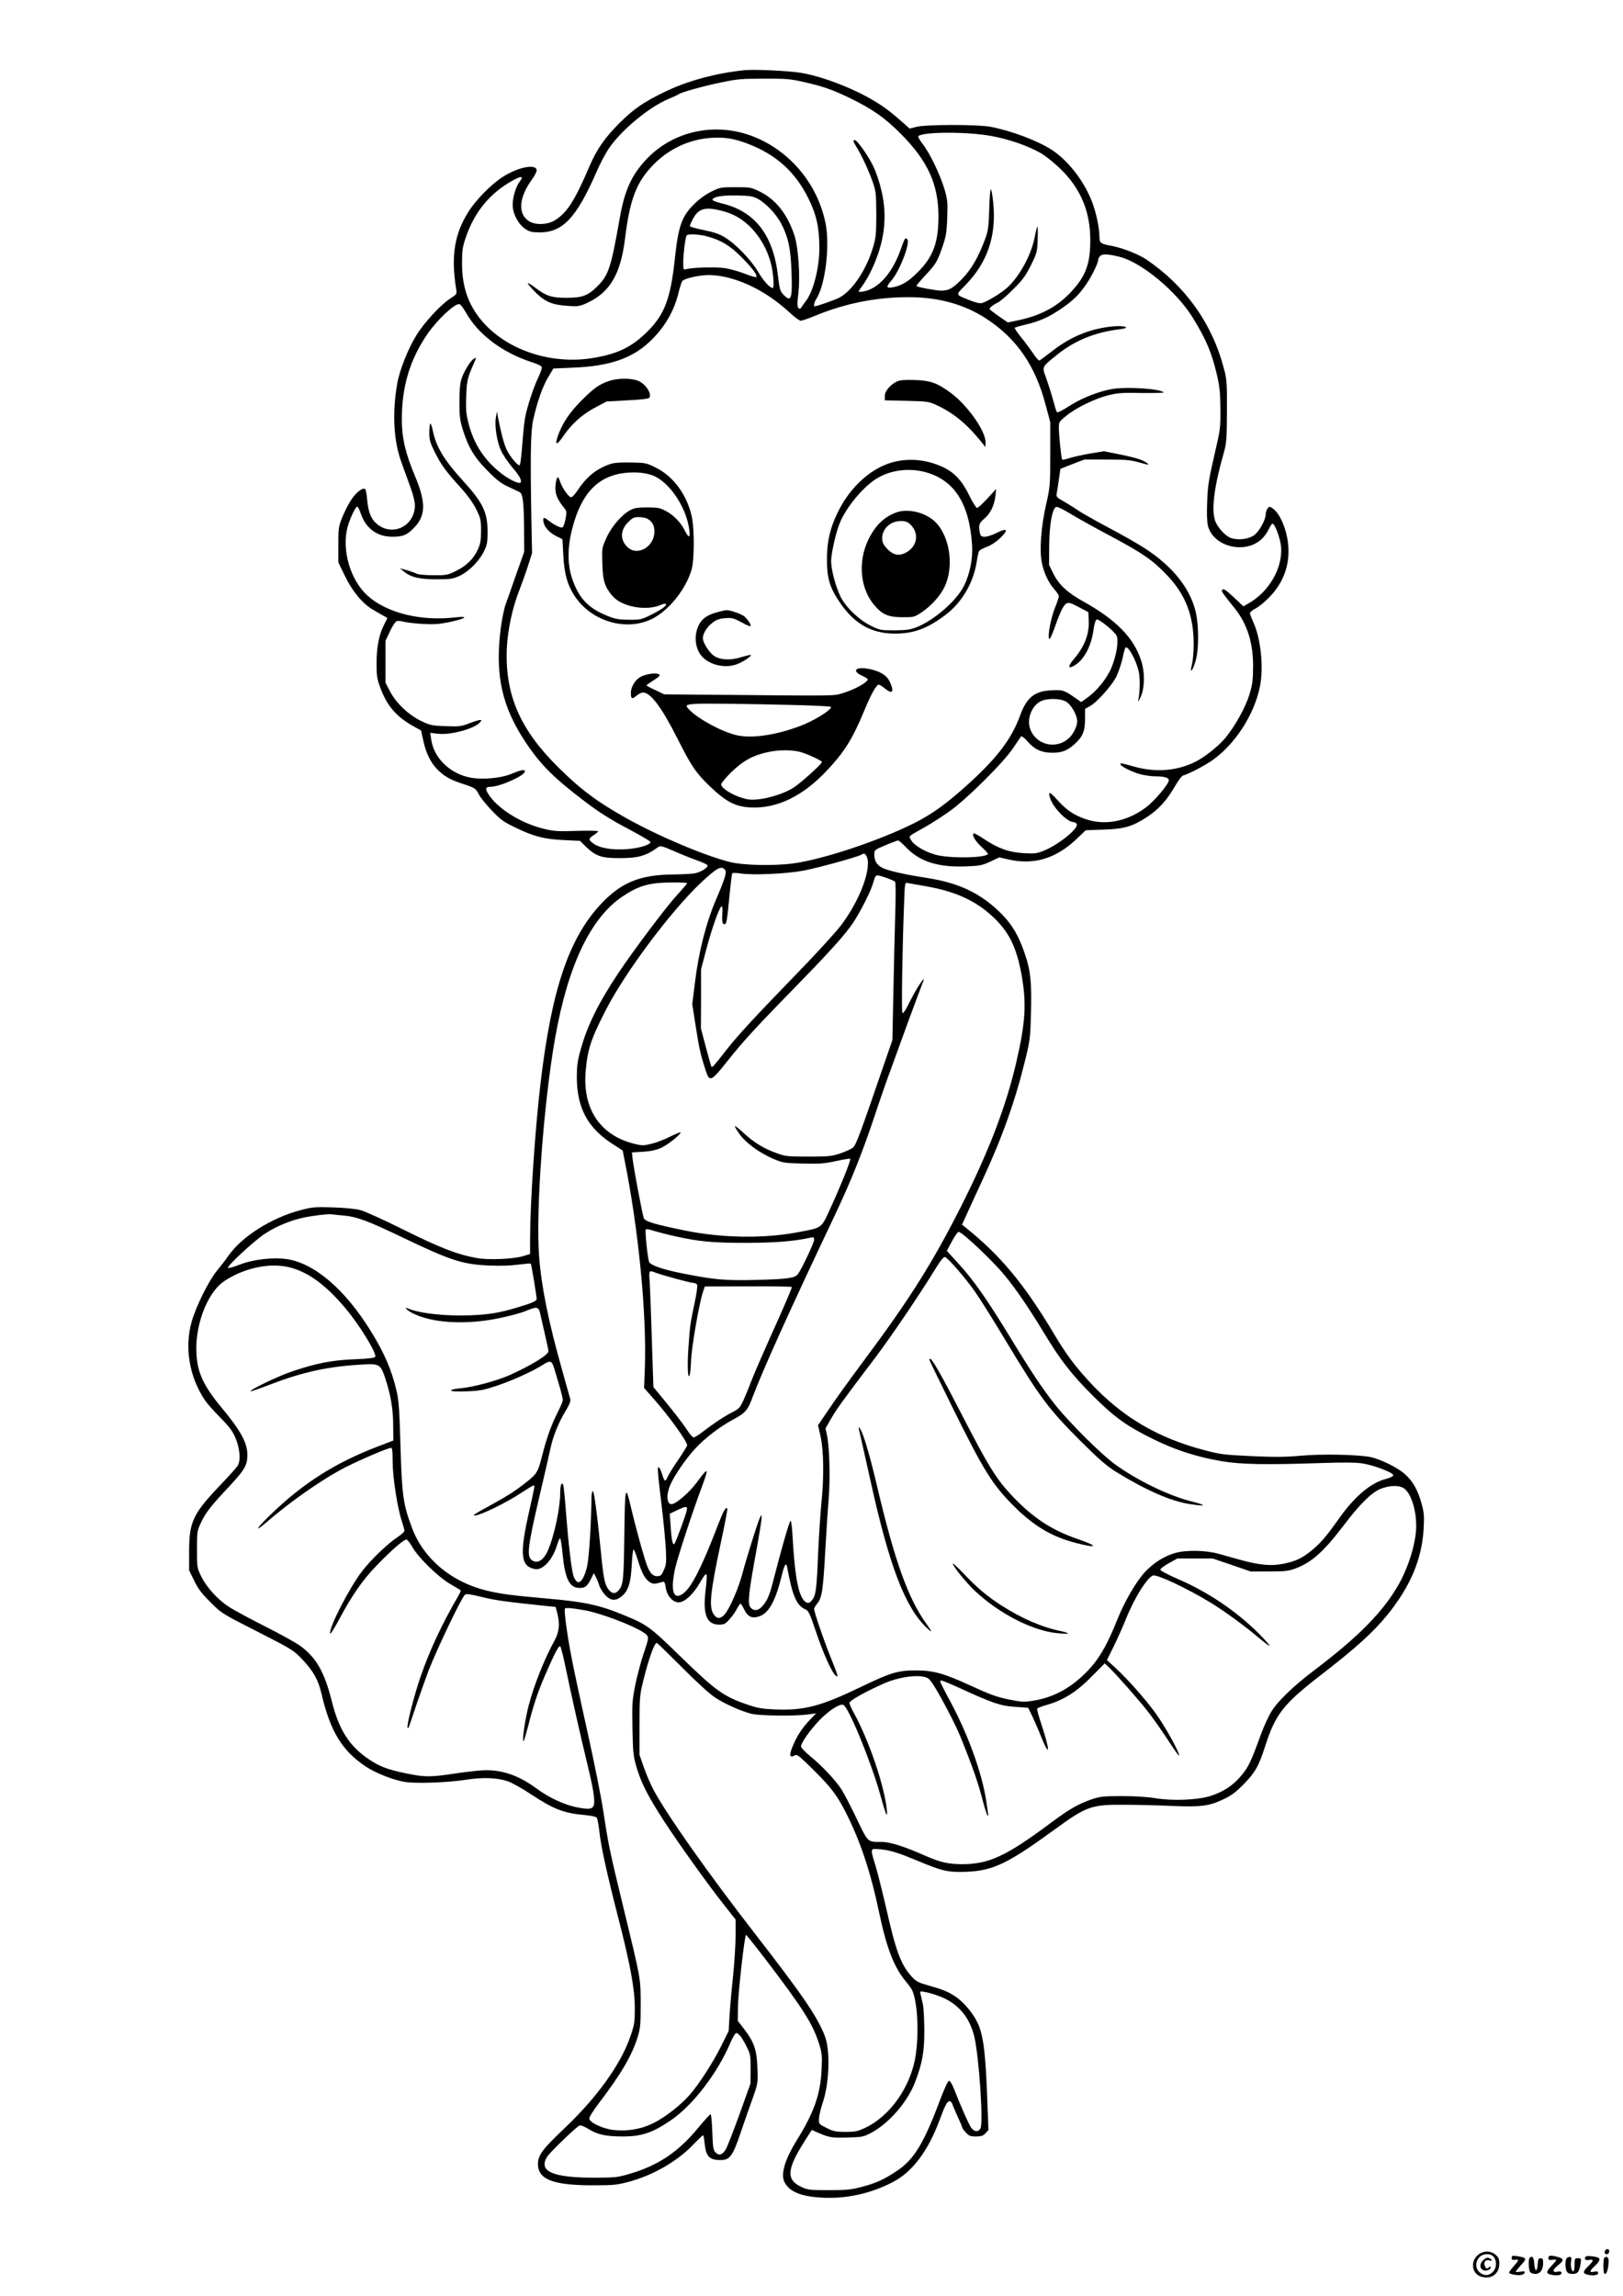 <?xml version="1.0" standalone="no"?>
<!DOCTYPE svg PUBLIC "-//W3C//DTD SVG 20010904//EN"
 "http://www.w3.org/TR/2001/REC-SVG-20010904/DTD/svg10.dtd">
<svg version="1.0" xmlns="http://www.w3.org/2000/svg"
 width="1240pt" height="1754pt" viewBox="0 0 1240 1754"
 preserveAspectRatio="xMidYMid meet">

<g transform="translate(0,1754) scale(0.1,-0.1)"
fill="#000000" stroke="none">
<path d="M5690 17004 c-219 -22 -445 -83 -620 -170 -158 -77 -229 -127 -338
-235 -110 -110 -173 -200 -226 -324 -113 -265 -172 -358 -265 -417 -56 -35
-147 -39 -197 -9 -90 55 -81 181 21 321 19 26 35 57 35 68 0 54 -143 26 -260
-50 -90 -58 -207 -178 -264 -270 -105 -170 -131 -337 -91 -584 7 -40 6 -41
-43 -73 -74 -47 -201 -185 -260 -281 -64 -103 -130 -269 -147 -370 -39 -221
-28 -435 30 -596 20 -55 51 -142 70 -194 21 -56 35 -114 35 -140 -1 -161 -175
-244 -294 -139 -42 36 -63 90 -71 184 -3 39 -10 74 -14 78 -17 17 -69 -23
-107 -80 -21 -31 -51 -91 -68 -132 -29 -72 -31 -83 -31 -211 l0 -136 51 -105
c57 -118 136 -212 213 -256 25 -14 61 -35 78 -45 l33 -19 -25 -50 c-39 -76
-58 -171 -58 -294 0 -99 3 -118 30 -192 51 -136 122 -218 249 -289 l61 -34 17
-77 c20 -93 54 -164 104 -217 53 -54 96 -80 193 -112 100 -33 105 -36 130 -87
11 -21 55 -74 97 -119 66 -69 90 -87 177 -128 140 -69 225 -91 373 -97 l123
-6 46 -45 c75 -72 118 -87 253 -87 148 0 205 16 301 86 13 10 36 4 120 -33 57
-25 139 -58 182 -73 43 -15 76 -32 74 -38 -7 -21 -55 -49 -98 -58 -24 -4 -96
-8 -161 -9 -256 -1 -402 -60 -557 -226 -244 -261 -376 -651 -460 -1359 -43
-359 -80 -913 -81 -1197 l0 -117 -52 -16 c-75 -23 -268 -31 -354 -15 -151 27
-286 80 -559 216 -148 74 -297 141 -330 150 -37 10 -118 18 -210 21 -138 4
-158 3 -249 -21 -224 -59 -450 -203 -552 -350 -19 -28 -58 -78 -85 -111 -62
-74 -160 -270 -194 -389 -57 -200 -19 -424 102 -604 16 -24 69 -83 117 -131
69 -71 93 -102 116 -157 32 -75 40 -166 18 -207 -6 -12 -63 -76 -126 -142
-218 -228 -247 -288 -247 -515 l0 -145 39 -80 c31 -63 57 -98 125 -165 85 -85
89 -87 359 -224 268 -137 273 -140 345 -215 79 -84 119 -154 142 -254 68 -292
158 -441 341 -562 75 -50 211 -103 299 -117 89 -13 327 -5 465 17 127 20 242
16 323 -13 32 -12 110 -55 174 -98 174 -115 252 -145 415 -159 42 -4 82 -12
87 -19 6 -7 15 -57 21 -112 13 -115 57 -315 140 -639 95 -368 130 -557 130
-702 0 -113 -2 -128 -36 -225 -73 -210 -257 -465 -504 -698 -166 -158 -200
-203 -200 -270 0 -118 115 -163 420 -163 159 0 184 3 275 27 184 50 366 154
489 281 39 41 75 75 78 75 3 0 8 -27 11 -59 11 -105 36 -131 123 -131 70 0 92
30 152 207 28 82 69 200 92 263 40 113 41 117 37 230 -4 138 -24 198 -99 297
l-51 66 1 106 c1 107 51 551 62 551 3 0 67 -80 143 -179 294 -385 370 -505
417 -660 20 -64 22 -88 17 -190 -8 -187 -57 -326 -187 -536 -94 -151 -127
-263 -96 -324 38 -73 124 -109 283 -118 187 -11 374 30 545 119 149 77 270
238 358 477 39 106 57 141 75 141 7 0 17 -10 21 -22 4 -13 22 -55 40 -95 19
-40 34 -76 34 -81 0 -6 13 -24 29 -41 25 -27 36 -31 78 -31 39 0 54 5 72 24
l23 25 -11 285 c-12 294 -26 416 -61 509 -30 79 -108 177 -179 225 -60 40 -88
51 -228 92 -60 17 -78 28 -111 65 -80 91 -118 193 -192 522 -29 125 -65 270
-81 322 -32 102 -34 117 -19 126 5 3 45 1 87 -5 57 -8 122 -29 244 -80 201
-84 240 -93 383 -88 202 8 316 62 671 321 246 179 282 192 525 191 96 0 264
-4 372 -9 228 -9 284 -2 398 52 57 27 93 54 150 112 89 90 117 139 166 292 79
245 137 320 422 541 272 210 400 326 509 459 179 220 267 428 280 664 5 94 3
121 -16 190 -29 103 -63 165 -123 221 -55 51 -184 116 -268 134 -89 19 -376
25 -535 10 -110 -10 -194 -11 -371 -3 -212 10 -239 13 -364 46 -357 94 -627
254 -869 514 -120 129 -187 220 -285 385 -224 374 -406 592 -673 805 l-23 18
34 75 c19 41 74 163 124 270 150 323 248 600 323 906 40 163 41 177 46 372 6
229 -3 318 -47 446 -45 134 -96 222 -175 302 -157 159 -325 240 -580 279 -164
25 -298 56 -336 77 -42 23 -59 53 -59 102 0 33 2 35 86 70 47 20 91 36 96 36
6 0 34 -25 63 -55 103 -107 243 -151 454 -143 105 4 123 7 186 36 l70 33 65
-15 c195 -46 366 4 524 154 l71 68 135 5 c159 5 221 23 333 96 89 58 151 127
212 232 27 47 55 84 66 86 42 11 166 76 225 118 172 123 314 343 359 555 31
147 9 369 -49 496 -14 31 -26 63 -26 70 0 7 18 23 41 35 23 11 70 49 105 85
115 117 164 261 144 422 -15 113 -65 225 -117 259 -24 16 -26 16 -39 -2 -8
-10 -14 -31 -14 -45 0 -40 -48 -128 -87 -157 -41 -31 -121 -42 -177 -23 -44
14 -109 86 -124 138 -27 88 -4 262 69 517 20 72 22 102 23 315 1 217 -1 242
-23 325 -90 344 -294 630 -591 832 -59 40 -181 88 -262 104 -91 17 -98 22 -98
72 -1 70 -26 188 -58 269 -61 158 -184 315 -310 396 -113 71 -308 144 -467
174 -97 18 -492 18 -563 -1 l-52 -13 -66 58 c-105 94 -191 152 -319 215 -153
75 -332 136 -453 154 -100 15 -346 26 -422 19z m445 -89 c155 -35 223 -59 360
-125 168 -82 263 -148 380 -265 213 -212 295 -391 295 -640 0 -199 -42 -311
-162 -428 -70 -70 -122 -100 -190 -112 -48 -9 -49 5 -7 53 63 72 146 289 121
314 -16 16 -19 11 -51 -79 -64 -181 -172 -301 -287 -320 -18 -3 -34 -3 -34 1
0 3 15 25 33 49 17 23 49 78 69 122 96 207 119 395 74 592 -15 67 -41 146 -65
195 -40 82 -122 198 -141 198 -15 0 -12 -11 15 -55 38 -62 92 -177 122 -263
25 -72 27 -88 28 -247 0 -148 -3 -180 -23 -248 -51 -176 -160 -340 -262 -392
-36 -18 -170 -65 -186 -65 -9 0 -3 33 11 53 71 109 108 413 71 588 -60 283
-251 522 -512 640 -294 133 -635 72 -851 -153 -116 -121 -171 -241 -208 -454
-66 -375 -85 -435 -168 -518 -75 -75 -115 -90 -237 -91 -116 0 -157 13 -247
82 -25 19 -47 32 -50 29 -3 -3 23 -34 58 -69 75 -74 130 -97 254 -104 74 -5
85 -3 147 26 169 80 250 220 283 486 38 310 88 437 225 575 118 117 273 187
435 197 106 6 174 -5 281 -46 215 -83 360 -214 460 -416 62 -125 84 -223 84
-382 0 -150 -47 -332 -104 -404 -12 -15 -26 -35 -32 -45 -9 -15 -15 -16 -24
-7 -9 9 -10 34 0 115 15 132 -1 351 -31 442 -55 162 -140 270 -261 331 -69 34
-74 35 -188 35 -114 0 -119 -1 -188 -35 -84 -42 -171 -125 -207 -195 -34 -67
-51 -146 -70 -325 -32 -295 -78 -417 -206 -545 -123 -123 -232 -175 -428 -206
-319 -50 -657 66 -843 289 -102 123 -148 258 -148 435 0 95 4 126 26 190 67
203 189 350 368 447 61 33 79 29 48 -10 -30 -38 -56 -122 -55 -181 0 -67 43
-147 97 -183 33 -22 51 -26 110 -26 177 0 282 113 437 470 24 55 64 131 90
170 95 141 312 321 461 381 34 14 68 30 73 34 18 15 184 61 323 90 122 26 157
29 327 29 168 1 203 -2 300 -24z m1440 -414 c137 -25 285 -77 379 -132 41 -25
107 -78 157 -128 149 -149 219 -321 219 -535 0 -178 -33 -271 -138 -386 -106
-118 -233 -188 -410 -226 l-82 -17 -70 48 c-38 27 -70 51 -70 55 0 10 31 34
65 50 17 8 69 53 116 100 72 72 94 101 135 183 47 95 49 103 52 200 2 56 1 99
-2 96 -4 -3 -13 -40 -21 -82 -26 -135 -119 -305 -213 -387 -47 -42 -147 -102
-190 -115 -14 -4 -46 3 -90 20 -116 47 -113 38 -39 114 170 173 240 376 216
627 -5 54 -13 102 -18 107 -5 5 -11 -58 -13 -150 -5 -141 -8 -166 -33 -233
-49 -133 -105 -230 -176 -302 -71 -72 -99 -88 -159 -88 -38 0 -180 26 -188 35
-3 2 28 39 67 81 82 88 92 104 133 223 25 73 31 106 35 216 4 119 3 137 -21
220 -34 113 -112 275 -166 344 -23 29 -38 57 -34 61 37 34 376 35 559 1z
m-1785 -480 c60 -32 138 -114 177 -186 55 -104 74 -191 80 -367 8 -215 -2
-241 -62 -178 -25 26 -29 41 -41 142 -36 314 -177 496 -433 555 -39 10 -70 22
-68 27 8 24 75 35 187 33 98 -2 122 -6 160 -26z m-236 -103 c161 -50 300 -218
342 -416 14 -68 19 -162 8 -162 -22 0 -70 53 -111 122 -55 94 -172 215 -257
266 -40 25 -84 39 -161 55 -58 11 -105 25 -105 30 0 5 12 32 27 60 45 82 103
92 257 45z m-154 -183 c107 -28 180 -72 270 -164 84 -86 120 -135 107 -147 -4
-4 -44 8 -89 26 -46 18 -114 37 -153 42 -68 10 -247 5 -292 -8 -22 -6 -23 -4
-23 52 0 62 16 190 26 205 8 14 93 10 154 -6z m3155 -157 c168 -43 433 -263
557 -463 103 -168 145 -266 185 -436 22 -95 26 -139 27 -264 1 -146 0 -156
-48 -360 -42 -183 -49 -228 -53 -350 -4 -90 -1 -155 6 -183 45 -164 294 -219
417 -93 17 18 40 50 49 72 10 21 22 39 27 39 19 0 61 -116 66 -181 11 -157
-90 -335 -242 -424 l-46 -27 -70 66 c-70 65 -84 74 -94 57 -5 -8 11 -31 93
-132 99 -122 145 -265 145 -449 -1 -107 -5 -138 -28 -214 -30 -100 -110 -243
-185 -334 -50 -60 -156 -145 -226 -180 -142 -71 -301 -84 -466 -39 -108 30
-109 30 -109 19 0 -15 93 -61 155 -77 33 -8 80 -15 106 -15 73 0 109 -10 109
-30 0 -29 -108 -157 -174 -207 -146 -110 -318 -142 -468 -88 -89 32 -142 69
-211 146 -58 65 -73 67 -52 7 24 -71 130 -178 177 -178 10 0 21 -7 25 -16 13
-33 -139 -156 -249 -201 -57 -23 -72 -25 -158 -20 -111 6 -196 37 -305 110
-38 26 -72 44 -76 41 -17 -10 13 -61 63 -106 29 -26 50 -50 46 -53 -27 -27
-253 -33 -374 -10 -88 17 -189 73 -214 119 -17 32 -29 22 105 97 50 28 135 83
190 122 130 92 411 371 485 482 29 44 57 84 61 89 5 6 27 -11 51 -39 54 -61
105 -84 186 -85 75 0 116 15 172 66 62 56 80 99 80 191 l0 78 36 20 c54 29
169 158 204 228 16 34 37 96 46 137 8 41 19 78 23 83 18 19 80 -92 101 -182
12 -50 10 -161 -4 -221 -4 -14 4 -5 16 20 34 69 37 190 7 283 -56 175 -192
313 -443 453 -120 66 -187 129 -228 212 l-33 67 1 150 c2 166 25 287 55 293 9
2 57 -22 107 -52 50 -31 183 -105 296 -165 256 -136 333 -190 441 -303 143
-150 205 -310 205 -530 0 -57 -6 -127 -14 -156 -19 -76 6 -49 29 31 25 85 25
265 1 370 -31 135 -114 265 -244 379 -93 83 -196 147 -442 278 -85 45 -179 99
-210 119 -30 21 -81 52 -113 71 -53 29 -58 35 -54 59 3 14 11 63 17 108 l12
82 92 36 91 35 170 0 c140 0 182 -4 240 -20 91 -26 99 -25 49 5 -27 16 -89 34
-175 51 l-134 27 -105 -17 c-58 -10 -129 -26 -158 -35 -29 -10 -55 -15 -57
-11 -7 11 -25 186 -25 242 0 45 2 48 58 93 75 61 217 130 321 156 72 18 106
20 257 17 95 -1 169 1 165 5 -26 26 -259 43 -377 28 -95 -12 -239 -66 -329
-123 -79 -50 -104 -62 -111 -55 -3 3 -16 45 -29 94 -13 48 -37 123 -52 165
-33 90 -36 82 87 181 133 107 290 170 475 192 88 10 45 30 -49 22 -168 -15
-320 -75 -462 -185 -49 -38 -94 -71 -100 -75 -7 -4 -27 17 -49 51 -21 31 -62
88 -93 125 -30 37 -52 70 -49 73 3 4 42 15 85 25 102 24 171 54 267 119 93 63
139 108 195 190 43 63 90 160 90 185 0 7 7 21 16 30 17 17 64 15 149 -7z
m-3013 -154 c172 -39 341 -133 496 -276 34 -32 71 -58 80 -58 10 0 56 16 102
35 234 97 471 145 720 145 231 0 426 -54 595 -164 232 -151 375 -359 453 -656
l36 -135 0 -245 c0 -241 -1 -248 -33 -390 -37 -166 -50 -340 -32 -434 14 -77
52 -159 96 -207 19 -22 35 -45 35 -53 0 -8 -13 -48 -30 -89 -31 -79 -56 -207
-45 -235 5 -11 19 18 45 90 20 59 46 121 56 139 33 55 43 56 125 12 l74 -39 3
-60 c6 -105 -32 -204 -114 -299 -49 -58 -45 -80 9 -46 70 43 123 143 141 266
8 55 17 81 26 83 19 3 132 -89 150 -122 19 -36 1 -151 -39 -248 -35 -82 -114
-180 -190 -232 l-41 -29 -41 29 c-88 62 -98 65 -185 61 -130 -6 -190 -54 -241
-194 -63 -173 -169 -315 -381 -509 -176 -161 -287 -241 -428 -312 -272 -136
-699 -278 -928 -308 -143 -19 -375 -14 -474 10 -194 48 -543 195 -791 333
-224 125 -351 219 -522 388 -295 290 -411 557 -397 910 7 146 43 315 99 455
21 55 51 139 66 187 l28 88 -5 245 c-9 495 -6 678 13 770 29 133 73 260 116
330 l39 65 158 7 c265 11 435 68 568 189 118 108 195 236 231 386 9 39 22 78
28 86 15 20 126 45 200 46 32 1 90 -6 129 -15z m-1982 -272 c93 -166 276 -304
498 -377 59 -19 82 -31 82 -43 0 -9 -13 -45 -29 -79 -37 -77 -86 -228 -100
-308 -6 -33 -15 -125 -21 -205 -6 -79 -14 -148 -19 -153 -11 -11 -75 64 -101
120 -19 40 -46 142 -66 248 l-7 40 -8 -40 c-12 -64 7 -191 40 -259 16 -34 54
-90 85 -126 53 -60 76 -103 63 -116 -12 -12 -79 19 -137 62 -136 103 -220 229
-261 393 -18 70 -21 105 -17 205 5 121 8 136 62 259 16 37 16 38 -2 28 -26
-14 -76 -95 -96 -154 -11 -34 -16 -85 -16 -177 0 -111 4 -141 26 -212 43 -137
88 -212 189 -314 71 -72 105 -98 160 -123 39 -18 77 -36 85 -40 24 -13 32 -77
34 -271 l1 -185 -62 -175 c-33 -96 -70 -200 -81 -230 -11 -30 -27 -111 -36
-178 -46 -357 8 -601 193 -877 115 -171 215 -270 458 -454 102 -77 192 -134
318 -200 96 -51 175 -97 175 -103 0 -22 -94 -50 -189 -55 -110 -6 -194 8 -242
40 -45 30 -45 41 -4 67 19 12 35 25 35 30 0 4 -73 6 -162 3 -144 -5 -174 -3
-253 16 -175 42 -357 156 -425 267 -25 39 -20 54 19 54 69 0 261 85 261 117 0
18 -25 14 -115 -23 -73 -28 -204 -40 -291 -26 -162 27 -290 149 -310 296 l-7
48 59 -7 c97 -11 275 37 320 86 15 17 16 19 1 19 -9 0 -47 -12 -84 -26 -62
-24 -77 -25 -181 -21 -106 4 -118 7 -190 42 -95 48 -186 135 -233 225 l-34 65
0 160 0 160 34 72 c19 41 42 75 52 78 10 4 35 1 56 -5 21 -5 85 -13 143 -16
84 -5 125 -2 204 14 126 27 154 48 46 36 -265 -31 -524 33 -671 165 -132 118
-200 349 -154 524 17 64 61 157 74 157 5 0 17 -22 26 -49 38 -116 125 -181
241 -181 78 0 109 11 157 58 101 97 105 197 17 407 -73 173 -100 291 -100 430
0 252 60 453 193 650 74 109 211 238 247 232 8 -1 30 -30 50 -65z m4587 -2973
c39 -24 83 -103 83 -149 0 -37 -29 -97 -62 -127 -99 -93 -256 -54 -299 74 -24
74 15 173 82 206 50 25 153 23 196 -4z m-1527 -1178 c44 -84 -46 -332 -192
-526 -41 -55 -193 -221 -338 -370 -316 -326 -446 -466 -537 -581 -98 -126
-111 -140 -117 -133 -3 3 -22 70 -43 150 l-38 144 1 225 0 225 41 156 c43 160
97 314 115 325 6 4 9 -11 7 -42 -4 -74 0 -94 15 -94 17 0 20 19 41 233 8 82
17 152 19 156 3 4 31 4 63 -1 88 -15 351 -3 479 21 108 20 414 104 444 122 22
13 28 11 40 -10z m-1080 -106 c14 -17 -3 -72 -65 -216 -78 -180 -136 -403
-165 -641 l-21 -168 26 -167 c26 -168 38 -223 77 -341 29 -90 41 -85 166 73
123 155 216 256 545 593 243 249 354 373 414 462 55 82 137 243 154 305 13 48
20 60 35 58 26 -2 124 -38 133 -49 5 -5 5 -128 0 -274 -4 -146 -11 -416 -14
-600 l-7 -335 -69 -200 c-179 -521 -208 -600 -232 -621 -13 -11 -57 -31 -98
-45 -67 -22 -91 -24 -244 -24 -159 0 -175 2 -243 27 -98 35 -172 81 -249 152
-35 32 -66 57 -68 54 -3 -3 13 -30 36 -62 49 -68 149 -141 257 -188 74 -31 84
-33 227 -36 128 -3 164 -1 252 19 56 12 105 20 109 17 7 -8 -73 -207 -154
-383 -70 -152 -57 -142 -253 -179 -259 -48 -574 -43 -854 14 -231 47 -305 69
-316 94 -10 23 -78 384 -86 457 l-5 46 85 5 c61 4 100 13 139 30 51 24 148
101 148 118 0 4 -35 -10 -77 -31 -43 -22 -108 -47 -145 -56 -62 -15 -73 -15
-133 0 -257 64 -393 264 -371 546 14 172 39 249 149 465 148 292 497 760 730
981 126 118 158 135 187 100z m-290 -101 c0 -4 -35 -45 -79 -93 -87 -96 -324
-411 -448 -596 -152 -228 -239 -405 -289 -591 -22 -79 -27 -120 -27 -204 1
-232 82 -384 269 -506 l81 -52 12 -59 c108 -531 172 -1180 158 -1597 l-6 -158
72 -82 c116 -130 257 -326 257 -356 0 -6 -30 -55 -66 -108 -37 -53 -73 -112
-81 -129 -7 -18 -17 -33 -22 -33 -5 0 -14 20 -21 45 -7 24 -18 49 -25 55 -15
12 -13 -15 21 -300 14 -113 27 -257 31 -320 5 -104 4 -121 -15 -163 -18 -41
-25 -47 -51 -47 -41 0 -65 34 -95 133 -29 94 -75 264 -104 387 -44 186 -47
177 -52 -205 -5 -358 -8 -384 -47 -427 -23 -25 -48 -22 -72 8 -31 40 -40 82
-61 299 -27 275 -51 455 -61 455 -5 0 -9 -21 -10 -47 -2 -209 -19 -468 -34
-531 -20 -86 -53 -134 -78 -113 -9 7 -21 27 -26 44 -15 47 -38 244 -56 474 -8
110 -18 208 -21 217 -12 32 -24 3 -24 -58 0 -116 -46 -332 -95 -442 -34 -77
-86 -105 -127 -67 -33 30 -23 112 56 451 41 174 82 352 91 395 20 96 62 200
117 290 28 46 39 74 35 90 -4 12 -31 110 -61 217 -104 366 -160 643 -177 870
-27 344 34 1173 122 1670 98 556 272 921 518 1084 121 81 204 104 369 105 67
1 122 -2 122 -5z m1825 -24 c219 -38 373 -107 503 -226 129 -118 187 -233 227
-451 39 -218 30 -364 -40 -666 -78 -337 -210 -682 -422 -1102 -217 -429 -392
-708 -744 -1180 -107 -143 -229 -313 -271 -377 l-78 -115 20 -89 c24 -110 26
-314 5 -512 -7 -75 -19 -252 -25 -392 -11 -269 -17 -312 -50 -348 -17 -18 -25
-20 -40 -12 -57 30 -87 181 -106 523 -3 60 -10 105 -14 100 -12 -12 -66 -201
-135 -469 -26 -103 -46 -146 -83 -186 -30 -33 -62 -36 -87 -8 -24 27 -18 97
40 414 25 137 45 260 44 275 -1 25 -1 24 -16 -9 -18 -41 -104 -318 -128 -410
-30 -117 -101 -282 -141 -325 -32 -34 -60 -32 -84 8 -35 56 -22 172 61 560 28
131 49 240 46 244 -13 13 -29 -15 -77 -140 -118 -307 -195 -458 -256 -506 -80
-63 -105 16 -64 196 21 88 130 422 201 612 57 153 52 159 -35 40 -60 -81 -162
-169 -196 -169 -36 0 -41 73 -9 147 30 70 123 206 192 279 75 81 191 169 293
223 87 46 108 70 143 166 78 208 287 671 625 1383 126 266 211 477 305 758 38
115 97 286 132 379 132 364 158 434 196 535 22 58 43 114 47 125 20 53 -50
-51 -99 -149 -40 -80 -56 -104 -61 -91 -7 17 0 497 13 822 6 169 6 173 27 168
12 -2 75 -14 141 -25z m-4453 -2515 c104 -9 183 -38 448 -165 376 -180 461
-208 668 -217 83 -4 166 -1 223 7 50 6 92 10 94 8 5 -4 45 -249 45 -270 0 -16
-32 -31 -140 -63 -141 -43 -219 -56 -360 -62 -195 -8 -388 13 -484 52 -36 15
-7 -14 36 -36 148 -76 405 -91 658 -39 80 16 172 41 205 55 93 38 101 36 115
-32 7 -32 23 -103 36 -158 13 -55 24 -108 24 -117 0 -27 -131 -108 -296 -182
-100 -44 -277 -92 -378 -101 -47 -5 -73 -11 -69 -17 3 -7 49 -9 122 -6 98 4
132 11 222 41 118 39 279 112 349 157 69 44 76 41 100 -42 12 -40 30 -103 41
-139 10 -36 19 -74 19 -83 0 -9 -17 -51 -39 -94 -49 -97 -84 -195 -117 -324
-33 -131 -40 -143 -115 -204 -93 -74 -145 -107 -297 -191 -111 -60 -130 -74
-99 -69 51 7 240 100 347 171 47 31 90 57 95 58 13 2 11 -6 -30 -188 -77 -339
-69 -430 43 -451 59 -11 136 74 168 184 9 28 19 52 23 52 4 0 13 -53 19 -118
19 -195 53 -262 131 -262 42 0 58 13 89 74 l19 40 15 -30 c9 -16 21 -46 27
-67 7 -20 27 -53 46 -72 42 -45 81 -47 129 -5 48 42 66 103 73 242 3 65 10
115 14 112 5 -3 20 -42 34 -87 29 -94 53 -139 90 -163 24 -15 39 -15 92 1 19
6 22 2 29 -40 9 -64 53 -115 99 -115 44 0 109 59 159 144 61 104 64 101 46
-59 -21 -179 10 -255 103 -255 39 0 49 5 80 40 20 21 45 57 57 80 11 22 24 40
28 40 4 -1 16 -20 27 -43 28 -59 63 -74 121 -52 70 27 119 118 165 303 22 92
35 112 43 70 41 -223 73 -294 142 -323 21 -8 33 -35 79 -172 55 -163 120 -308
149 -332 25 -21 20 -4 -40 145 -55 138 -124 340 -124 364 0 6 11 25 24 41 36
42 45 106 61 399 8 146 20 326 26 400 13 149 7 392 -12 482 l-12 57 42 73 c41
72 76 121 335 463 123 162 351 499 466 688 35 57 59 87 69 85 22 -4 162 -166
235 -272 35 -50 137 -212 226 -361 267 -443 331 -528 574 -771 147 -146 199
-191 276 -239 226 -139 415 -222 558 -244 131 -20 138 -11 15 20 -172 43 -416
161 -585 284 -107 78 -351 321 -457 455 -96 121 -185 255 -331 495 -178 293
-287 450 -394 568 l-102 112 39 73 c21 39 44 72 51 72 26 0 254 -214 350 -330
80 -95 189 -254 301 -440 129 -213 211 -318 374 -481 168 -168 262 -235 476
-339 162 -79 323 -130 510 -162 148 -25 338 -28 755 -14 177 6 266 5 320 -3
88 -14 235 -70 235 -90 0 -8 -22 -19 -55 -28 -116 -29 -239 -132 -360 -303
-95 -134 -141 -188 -207 -242 -73 -61 -127 -86 -222 -104 -90 -18 -183 -9
-326 31 -49 14 -124 35 -165 46 -100 28 -252 30 -335 5 -82 -24 -161 -74 -226
-143 -64 -67 -156 -224 -209 -356 -93 -233 -159 -338 -275 -444 -111 -102
-230 -161 -369 -184 -72 -12 -87 -11 -189 9 -90 19 -144 38 -285 103 -211 97
-289 119 -425 119 -136 0 -191 -16 -417 -125 -310 -149 -434 -182 -658 -173
-97 4 -133 10 -209 36 -187 64 -242 104 -523 377 -218 213 -247 235 -415 304
-195 81 -305 105 -605 131 -260 23 -345 34 -453 60 -268 66 -478 241 -567 473
-69 181 -80 258 -90 627 -8 273 -13 351 -29 420 -37 161 -93 293 -198 462
-196 318 -431 519 -642 550 -105 15 -256 -2 -359 -42 -46 -18 -86 -29 -90 -25
-11 11 193 201 275 256 82 56 187 101 289 125 75 17 197 32 229 28 11 -2 50
-5 87 -9z m2538 -159 c185 -41 288 -50 545 -50 222 1 361 12 488 40 23 6 27 3
27 -17 0 -22 -97 -227 -124 -262 -23 -30 -79 -38 -316 -44 -242 -6 -323 1
-577 52 -142 29 -229 59 -243 84 -11 21 -34 237 -26 249 3 5 29 1 58 -9 29 -9
105 -29 168 -43z m-2925 -243 c136 -42 258 -134 403 -305 108 -128 240 -343
229 -372 -4 -9 -50 -15 -159 -19 -170 -7 -290 -30 -474 -92 -101 -33 -330
-143 -320 -153 3 -2 69 21 148 51 246 95 439 138 695 153 142 9 150 4 186
-103 42 -127 61 -238 61 -362 l1 -115 -120 -46 c-317 -121 -565 -277 -805
-508 -122 -116 -148 -160 -39 -66 165 143 387 300 555 393 103 57 364 171 392
171 9 0 12 -28 12 -107 0 -117 37 -357 71 -456 10 -31 19 -63 19 -71 0 -7 -25
-30 -56 -50 -75 -50 -202 -172 -269 -260 -96 -125 -252 -429 -243 -474 2 -8
32 38 67 104 98 185 183 307 289 416 109 113 206 198 227 198 7 0 28 -26 45
-57 45 -80 197 -229 290 -283 41 -24 77 -45 80 -48 2 -2 -4 -18 -14 -35 -127
-217 -223 -422 -294 -628 -49 -143 -108 -376 -98 -387 7 -6 3 -16 70 183 30
88 71 202 90 253 69 176 252 558 278 580 11 9 40 5 129 -17 100 -25 180 -36
494 -69 l70 -7 12 -45 c22 -87 16 -145 -21 -213 -75 -136 -155 -335 -196 -492
-28 -105 -53 -275 -40 -275 3 0 17 46 32 103 44 174 75 267 131 397 76 175
107 234 118 223 5 -5 25 -85 44 -178 40 -194 111 -508 160 -710 41 -169 55
-246 55 -297 0 -57 -25 -65 -131 -44 -100 20 -217 75 -314 147 -139 102 -274
146 -421 135 -45 -3 -142 -15 -215 -26 -173 -26 -220 -25 -359 4 -139 29 -202
53 -283 108 -149 101 -227 223 -283 446 -54 217 -117 328 -235 416 -32 24
-154 92 -271 151 -117 59 -243 127 -280 151 -87 58 -169 148 -210 231 -33 67
-33 69 -33 208 0 136 1 142 31 205 36 77 76 127 213 273 121 130 141 164 141
245 0 89 -52 185 -191 352 -155 186 -199 289 -199 463 0 144 48 307 121 414
44 63 72 88 144 128 154 84 333 110 470 68z m2772 -34 c56 -21 268 -79 290
-79 13 0 26 -7 30 -15 3 -9 -6 -71 -20 -138 -34 -160 -35 -168 -47 -337 -11
-146 -4 -270 11 -205 4 17 7 56 8 88 2 101 61 447 93 542 l13 38 332 1 c183 1
333 -2 333 -5 0 -9 -50 -126 -107 -254 -91 -201 -182 -409 -207 -475 -13 -36
-38 -95 -54 -132 -28 -61 -36 -70 -84 -94 -61 -31 -149 -89 -229 -151 -30 -24
-62 -43 -70 -43 -8 1 -30 26 -49 56 -31 49 -127 172 -222 285 l-36 44 -12 370
c-6 204 -14 403 -17 443 -6 77 -4 80 44 61z m5713 -1644 c55 -29 100 -158 100
-291 0 -123 -56 -310 -135 -449 -119 -209 -309 -401 -648 -657 -162 -123 -279
-237 -327 -318 -21 -36 -55 -110 -75 -165 -77 -211 -95 -251 -151 -318 -63
-76 -138 -125 -239 -157 -98 -30 -286 -38 -417 -16 -61 10 -158 16 -256 16
-142 0 -166 -3 -230 -24 -104 -36 -172 -75 -317 -183 -339 -252 -468 -312
-672 -313 -107 0 -168 14 -278 62 -159 71 -275 108 -336 108 -113 0 -105 -8
-194 178 -44 92 -96 192 -116 223 -46 71 -149 181 -240 255 -38 31 -69 64 -69
74 0 28 75 133 148 207 72 72 148 120 175 110 40 -15 213 -437 283 -689 42
-154 58 -188 49 -108 -21 189 -139 533 -254 740 -17 30 -31 63 -31 72 0 18
128 89 272 152 96 41 216 61 288 49 40 -7 49 -14 81 -63 47 -70 172 -308 205
-392 91 -223 139 -360 174 -499 20 -77 39 -128 40 -104 0 6 -7 54 -15 108 -32
211 -136 501 -273 757 -78 145 -84 158 -74 163 4 3 61 -20 127 -50 270 -124
329 -144 439 -151 l101 -7 32 -65 c17 -36 48 -107 68 -158 67 -167 69 -107 3
91 -21 64 -37 121 -34 126 3 4 34 16 68 26 135 38 235 101 359 229 l89 90 36
-34 c59 -57 233 -255 297 -338 33 -42 98 -134 144 -204 46 -71 86 -128 89
-128 18 0 -97 212 -173 317 -75 106 -219 268 -307 349 l-69 63 51 103 c28 57
70 150 93 208 64 161 163 320 208 335 32 10 259 -97 440 -207 105 -64 258
-176 359 -261 50 -43 92 -73 92 -68 0 6 -41 51 -92 102 -170 167 -381 309
-608 407 -76 33 -135 64 -135 72 0 7 29 29 65 49 l65 36 135 0 135 0 145 -49
145 -50 140 0 c120 0 149 3 200 22 126 47 215 126 367 325 127 168 218 258
288 285 66 25 130 28 170 7z m-5473 -172 c-5 -30 -80 -234 -93 -254 -13 -21
-24 26 -30 131 l-7 97 54 26 c72 34 83 34 76 0z m-777 -764 c121 -22 363 -114
445 -168 47 -32 47 -32 1 -166 -19 -56 -46 -159 -61 -230 -25 -121 -26 -143
-23 -335 4 -188 6 -213 31 -299 36 -121 87 -221 207 -407 111 -171 336 -486
464 -648 l86 -109 0 -123 c0 -67 -9 -205 -19 -306 -11 -101 -23 -237 -27 -303
l-7 -120 -58 -116 c-63 -127 -172 -295 -244 -376 -70 -79 -191 -172 -281 -215
-92 -44 -194 -60 -302 -48 -77 10 -176 56 -180 85 -1 12 27 58 74 120 170 223
251 362 296 505 20 67 23 94 23 250 -1 203 3 182 -130 730 -108 445 -115 479
-155 741 -16 108 -72 387 -124 620 -52 233 -106 486 -120 561 -33 169 -58 357
-50 370 6 9 52 5 154 -13z m740 -435 c109 -110 212 -204 252 -230 76 -50 197
-104 278 -125 63 -16 339 -19 435 -5 l60 8 -46 -48 c-62 -65 -102 -127 -133
-204 -28 -68 -24 -90 14 -70 20 11 31 2 137 -102 139 -137 185 -197 251 -325
115 -225 194 -461 262 -788 55 -258 112 -405 200 -510 24 -27 47 -61 52 -75
39 -96 49 -318 24 -490 -36 -237 -193 -463 -386 -554 -57 -27 -76 -31 -150
-31 -75 0 -92 4 -145 30 -59 30 -60 30 -58 71 1 23 13 75 27 117 53 151 61
407 17 517 -60 151 -171 312 -526 770 -367 473 -670 903 -779 1102 -25 46 -59
126 -77 178 l-33 95 0 225 c0 211 2 232 27 335 43 175 86 295 105 295 4 0 90
-84 192 -186z m1949 -2506 c152 -51 249 -160 286 -320 35 -155 69 -654 46
-696 -15 -29 -45 -28 -69 2 -18 23 -82 168 -134 301 -13 33 -29 60 -37 60 -9
0 -37 -61 -76 -165 -120 -318 -194 -438 -324 -524 -99 -66 -160 -93 -267 -121
-83 -22 -118 -25 -253 -25 -143 0 -160 2 -207 24 -119 55 -114 133 22 348 l56
88 36 -16 c96 -42 115 -46 237 -42 114 3 123 5 183 37 135 73 275 234 332 383
57 147 73 236 72 403 -1 83 -5 170 -11 195 -6 25 -13 58 -17 73 -7 28 -6 28
32 21 22 -4 63 -15 93 -26z m-1500 -314 c11 -14 33 -52 48 -83 26 -51 28 -66
28 -166 l-1 -110 -82 -230 c-46 -126 -93 -248 -105 -270 -26 -46 -55 -55 -82
-25 -16 17 -19 42 -23 155 -3 74 -8 135 -13 135 -5 0 -49 -49 -98 -108 -147
-178 -300 -281 -506 -343 -106 -32 -116 -33 -285 -34 -322 0 -432 50 -357 164
24 35 211 216 243 234 9 5 34 -4 72 -27 68 -42 132 -56 261 -56 142 0 226 28
364 122 171 116 359 361 461 602 16 36 34 66 41 66 8 0 23 -12 34 -26z"/>
<path d="M4657 14631 c-78 -26 -117 -53 -215 -151 -86 -87 -136 -159 -172
-249 -36 -93 -21 -103 34 -22 64 94 144 166 247 220 l83 44 160 9 c109 5 162
12 168 20 17 28 -20 92 -72 122 -48 28 -159 31 -233 7z"/>
<path d="M6855 14627 c-52 -24 -95 -74 -95 -112 l0 -33 168 -4 c165 -4 168 -5
237 -37 124 -59 226 -144 332 -276 l32 -40 1 36 c0 86 -133 277 -261 374 -106
79 -157 98 -279 102 -74 3 -114 -1 -135 -10z"/>
<path d="M6844 14015 c-176 -38 -347 -188 -444 -390 -59 -121 -81 -218 -82
-355 -1 -141 20 -214 91 -321 114 -173 246 -249 430 -249 145 0 252 41 391
148 121 93 207 242 232 399 5 37 14 75 18 83 5 8 31 23 60 33 32 12 70 37 103
68 65 63 54 80 -27 39 -32 -17 -73 -30 -91 -30 -28 0 -33 4 -39 31 -11 57 -6
72 33 106 48 40 77 100 86 173 l6 55 -66 -72 c-37 -40 -73 -73 -80 -73 -7 0
-34 42 -59 94 -55 113 -113 176 -200 217 -117 55 -242 70 -362 44z m221 -80
c224 -59 341 -238 362 -559 6 -102 -16 -219 -62 -311 -55 -112 -227 -263 -362
-316 -48 -19 -77 -23 -168 -24 -106 0 -113 1 -179 34 -93 45 -194 142 -234
223 -38 79 -72 206 -72 272 0 59 39 230 69 298 47 111 164 254 261 321 105 73
252 96 385 62z"/>
<path d="M6849 13626 c-95 -34 -163 -101 -216 -211 -82 -173 -60 -380 54 -506
59 -66 103 -83 208 -84 88 0 91 1 147 38 72 49 140 123 173 191 83 169 36 424
-95 521 -78 58 -193 79 -271 51z m110 -96 c68 -69 47 -171 -45 -215 -51 -24
-94 -13 -138 35 -28 31 -36 49 -36 78 0 73 63 132 142 132 39 0 52 -5 77 -30z"/>
<path d="M4665 13996 c-104 -34 -182 -96 -251 -200 -23 -35 -43 -56 -53 -54
-19 4 -66 72 -82 120 -15 46 -25 41 -33 -14 -10 -71 5 -115 65 -189 19 -24 20
-30 9 -87 -9 -41 -17 -62 -27 -62 -20 0 -72 28 -108 58 -31 26 -41 19 -31 -22
9 -37 45 -75 95 -101 l48 -24 7 -123 c7 -139 30 -223 82 -304 125 -198 393
-280 593 -183 129 63 260 225 305 378 21 70 22 308 2 402 -36 167 -140 310
-274 376 -73 37 -80 38 -191 40 -75 2 -130 -2 -156 -11z m339 -95 c124 -61
244 -248 263 -414 7 -60 -6 -58 -38 6 -29 58 -85 114 -144 145 -43 23 -62 26
-140 26 -72 0 -98 -4 -130 -21 -64 -34 -142 -124 -181 -210 -35 -77 -36 -78
-32 -198 3 -129 18 -178 76 -246 71 -85 262 -120 375 -68 15 7 30 9 34 5 11
-11 -31 -41 -116 -84 -71 -35 -80 -37 -165 -36 -74 0 -104 5 -159 27 -150 59
-222 133 -274 282 -39 112 -39 245 1 395 70 265 197 396 406 418 86 9 169 -1
224 -27z m-61 -322 c38 -20 57 -51 57 -99 0 -116 -129 -192 -205 -120 -59 55
-57 131 5 192 32 32 44 38 79 38 23 0 52 -5 64 -11z"/>
<path d="M5481 12864 c-73 -20 -113 -46 -138 -91 -44 -81 -35 -185 20 -247 60
-67 180 -94 269 -59 46 17 112 62 105 70 -3 2 -37 -6 -77 -18 -79 -24 -152
-21 -200 8 -37 21 -90 103 -90 137 0 38 31 87 77 122 28 21 51 29 95 32 51 4
64 0 122 -31 35 -20 67 -33 70 -30 8 8 -21 52 -48 75 -22 18 -108 48 -135 47
-9 0 -40 -7 -70 -15z"/>
<path d="M6558 12433 c-32 -8 -19 -34 27 -54 25 -11 45 -24 45 -28 0 -23 -101
-79 -195 -107 -66 -20 -44 -20 -890 -12 l-470 4 -67 32 c-38 17 -68 33 -68 36
0 4 23 20 50 37 28 17 50 35 50 39 0 27 -107 16 -155 -16 -36 -23 -65 -76 -65
-116 0 -47 8 -52 42 -23 16 14 39 25 50 25 59 0 142 -111 264 -352 108 -214
141 -262 247 -364 125 -120 198 -158 318 -162 194 -8 387 84 566 271 142 149
204 246 298 473 49 119 91 194 108 194 7 0 30 -14 50 -31 47 -38 66 -29 48 22
-19 54 -39 78 -89 103 -47 23 -131 39 -164 29z m-465 -279 c141 -4 257 -10
257 -14 0 -25 -131 -106 -235 -145 -187 -71 -374 -98 -487 -71 -113 26 -296
125 -362 195 -33 34 -29 38 44 44 49 5 374 1 783 -9z m38 -363 c66 -23 149
-63 149 -72 0 -14 -157 -156 -215 -194 -66 -44 -186 -83 -281 -92 -48 -4 -76
-1 -127 16 -76 26 -147 73 -147 99 0 10 36 53 79 95 87 85 164 127 274 151 93
21 204 19 268 -3z"/>
<path d="M3287 14304 c-4 -4 -7 -36 -7 -71 0 -55 6 -75 44 -151 48 -95 81
-141 200 -272 48 -53 91 -113 114 -159 34 -70 37 -81 37 -165 0 -77 -4 -100
-26 -147 -33 -71 -86 -121 -168 -162 -62 -30 -72 -32 -171 -31 -58 0 -114 5
-125 11 -11 6 -45 18 -75 27 l-55 15 30 -24 c54 -45 118 -60 250 -60 108 0
125 3 176 26 71 33 149 112 186 186 25 52 28 69 28 153 0 148 -36 221 -190
390 -141 154 -204 259 -228 380 -7 33 -16 58 -20 54z"/>
<path d="M7100 7154 c0 -3 78 -164 174 -359 243 -492 308 -596 474 -762 154
-152 287 -231 471 -279 170 -44 177 -26 11 31 -198 69 -335 159 -491 322 -126
132 -184 225 -400 645 -135 263 -217 407 -231 408 -5 0 -8 -3 -8 -6z"/>
<path d="M6560 6635 c0 -5 9 -46 20 -91 10 -44 44 -193 74 -330 142 -641 263
-955 427 -1109 45 -43 44 -35 -6 35 -138 193 -241 481 -375 1052 -51 217 -100
386 -125 428 -8 14 -14 21 -15 15z"/>
<path d="M7280 5595 c0 -19 100 -142 167 -206 188 -177 447 -309 637 -325 42
-4 76 -4 76 -1 0 3 -26 11 -57 18 -143 29 -299 97 -453 196 -110 71 -186 135
-287 242 -45 47 -82 82 -83 76z"/>
<path d="M12267 353 c-4 -3 -7 -12 -7 -20 0 -17 26 -17 33 1 8 21 -11 35 -26
19z"/>
<path d="M11292 315 c-60 -50 -47 -142 22 -165 77 -25 141 19 141 97 0 37 -5
49 -28 69 -39 33 -95 33 -135 -1z m122 -17 c24 -34 20 -85 -9 -113 -30 -30
-64 -32 -99 -4 -34 27 -36 82 -4 116 29 32 91 32 112 1z"/>
<path d="M11336 279 c-31 -25 -34 -64 -6 -79 22 -12 60 2 60 22 0 6 -6 6 -16
-3 -13 -10 -17 -10 -25 2 -19 31 -4 61 27 53 29 -7 31 1 5 15 -14 8 -25 6 -45
-10z"/>
<path d="M11550 301 c0 -6 0 -14 0 -18 1 -5 12 -7 25 -5 33 5 31 -3 -10 -49
-19 -22 -35 -43 -35 -49 0 -11 58 -23 90 -18 13 1 26 9 28 17 4 11 -3 13 -32
8 -20 -3 -36 -3 -36 0 0 3 19 26 41 51 47 50 44 56 -29 68 -29 4 -42 3 -42 -5z"/>
<path d="M11830 292 c0 -15 6 -18 30 -14 17 2 30 1 30 -2 0 -4 -16 -23 -35
-43 -41 -42 -44 -58 -12 -67 44 -12 87 -7 87 10 0 13 -7 15 -30 11 -42 -9 -40
15 5 50 45 36 44 50 -2 62 -55 16 -73 14 -73 -7z"/>
<path d="M12117 304 c-18 -19 -6 -33 23 -27 39 7 38 -5 -5 -47 -41 -39 -44
-55 -12 -64 44 -12 87 -7 87 10 0 13 -7 15 -30 11 -39 -8 -38 4 5 44 34 32 43
53 28 62 -16 10 -89 18 -96 11z"/>
<path d="M11687 293 c-12 -11 -8 -98 5 -111 7 -7 24 -12 39 -12 36 0 59 33 59
82 0 31 -4 38 -19 38 -17 0 -20 -8 -23 -47 -4 -63 -22 -57 -26 7 -3 47 -16 63
-35 43z"/>
<path d="M11966 284 c-9 -24 -7 -73 4 -95 7 -13 21 -19 45 -19 39 0 51 15 61
79 6 39 5 41 -20 41 -25 0 -26 -3 -26 -50 0 -27 -4 -50 -10 -50 -14 0 -23 46
-16 80 4 25 2 30 -13 30 -10 0 -22 -7 -25 -16z"/>
<path d="M12257 293 c-4 -3 -7 -33 -7 -65 0 -42 4 -58 14 -58 13 0 26 48 26
103 0 25 -17 36 -33 20z"/>
</g>
</svg>
